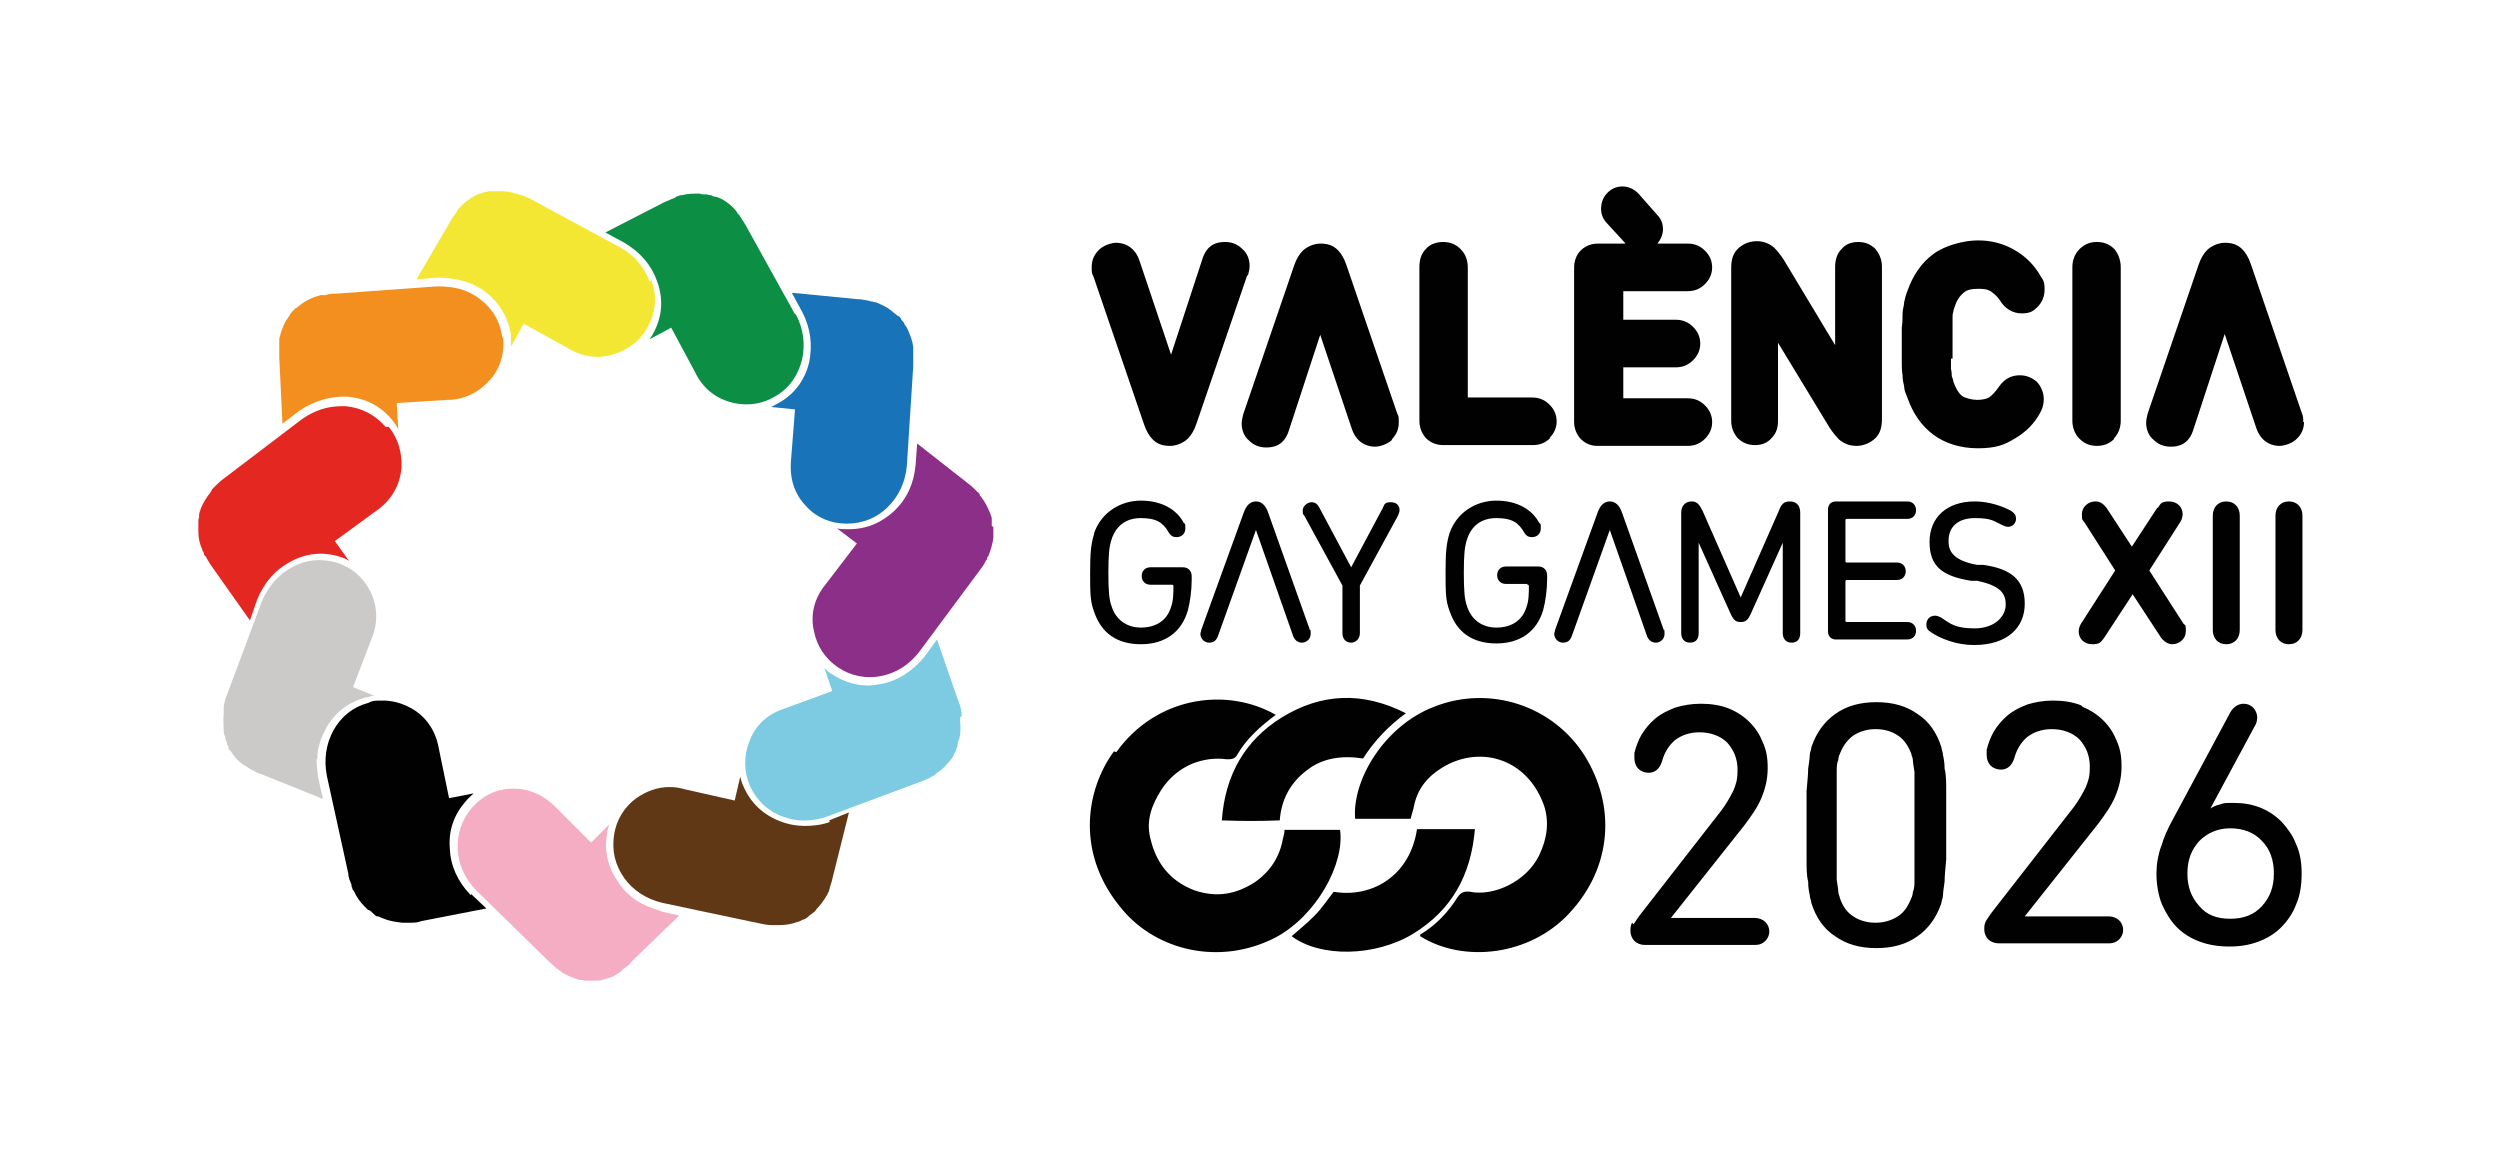 <svg xmlns="http://www.w3.org/2000/svg" xmlns:i="http://ns.adobe.com/AdobeIllustrator/10.0/" id="Capa_1" viewBox="0 0 315.1 148"><defs><style>      .st0 {        fill: #010101;      }      .st1 {        fill: #7ccbe2;      }      .st2 {        fill: #8c2f89;      }      .st3 {        fill: #e52722;      }      .st4 {        fill: #f28f1f;      }      .st5 {        fill: #1873b8;      }      .st6 {        fill: #cbcac9;      }      .st7 {        fill: #f4adc2;      }      .st8 {        fill: #603815;      }      .st9 {        fill: #f4e733;      }      .st10 {        fill: #0c8f45;      }    </style></defs><path class="st0" d="M275.7,110.1c0-1.7.5-3,1.5-4.1,1-1,2.3-1.6,3.9-1.6s3,.5,4,1.6c1,1,1.5,2.4,1.5,4.1s-.5,3-1.5,4.1c-1,1.1-2.3,1.6-4,1.6s-3-.5-3.9-1.6c-1-1.1-1.5-2.4-1.5-4.1M272.4,106.6c-.4,1.2-.6,2.3-.6,3.5s.2,2.7.7,3.9c.5,1.1,1.1,2.1,1.9,2.9.8.8,1.8,1.4,2.9,1.8,1.1.4,2.3.6,3.7.6s2.5-.2,3.6-.6c1.1-.4,2.1-1,2.9-1.8.8-.8,1.5-1.8,1.9-2.9.5-1.1.7-2.5.7-3.9s-.2-2.6-.7-3.7c-.4-1.1-1.1-2-1.8-2.8-.8-.8-1.7-1.4-2.7-1.8-1-.4-2.1-.6-3.3-.6s-1.3,0-1.8.2c-.5.1-.9.3-1.2.5h0c0,0,5.6-10.4,5.6-10.4.2-.3.3-.7.3-1.1s-.2-.9-.5-1.2c-.3-.3-.7-.5-1.2-.5-.7,0-1.3.4-1.7,1.1l-7.3,13.6c-.6,1.1-1.1,2.2-1.4,3.3M288.5,81.2c1,0,1.7-.7,1.7-1.8v-14.4c0-1.1-.7-1.8-1.7-1.8s-1.7.7-1.7,1.8v14.4c0,1.1.7,1.8,1.7,1.8M280.6,81.2c1,0,1.7-.7,1.7-1.8v-14.4c0-1.1-.7-1.8-1.7-1.8s-1.7.7-1.7,1.8v14.4c0,1.1.7,1.8,1.7,1.8M245.6,68.1c0-1.6,1.1-2.8,3.3-2.8s2.4.4,3.5.9c.2.1.5.2.7.2.6,0,1-.5,1-1s-.2-.7-.6-1c-1.1-.6-2.8-1.2-4.6-1.2-3.5,0-5.7,2-5.7,5.1s1.6,4.3,5.2,4.9h.8c2.8.6,3.6,1.5,3.6,3s-1.4,3-3.9,3-3.1-.6-4.3-1.4c-.2-.1-.5-.2-.7-.2-.7,0-1.1.5-1.1,1.1s.2.7.6,1c1.2.8,3.2,1.6,5.4,1.6,4.2,0,6.4-2.2,6.4-5.2s-1.7-4.4-5.2-4.9h-.8c-2.7-.5-3.6-1.5-3.6-2.9M231.5,104.1c0-1.7,0-3.1,0-4.2,0-1.1,0-1.9,0-2.6,0-.6,0-1.1.2-1.5,0-.3.1-.6.2-.8.4-1,.9-1.7,1.7-2.3.8-.5,1.7-.8,2.8-.8s2.1.3,2.8.8c.8.5,1.3,1.3,1.7,2.3,0,.2.2.5.2.8,0,.3.1.8.2,1.5,0,.6,0,1.5,0,2.6,0,1.1,0,2.5,0,4.2s0,3.1,0,4.2c0,1.1,0,1.9,0,2.6,0,.6,0,1.1-.2,1.5,0,.3-.1.6-.2.8-.4,1-.9,1.8-1.7,2.3-.8.5-1.7.8-2.8.8s-2.1-.3-2.8-.8c-.8-.5-1.3-1.2-1.7-2.3,0-.2-.2-.5-.2-.8,0-.3-.1-.8-.2-1.5,0-.6,0-1.5,0-2.6,0-1.1,0-2.5,0-4.2M227.7,99.7c0,1.1,0,2.6,0,4.3s0,3.2,0,4.3c0,1.1,0,2.1.2,2.8,0,.7.1,1.3.2,1.7,0,.4.2.7.2,1,.6,1.9,1.6,3.3,3,4.2,1.4,1,3.1,1.5,5.2,1.5s3.8-.5,5.2-1.5c1.4-1,2.4-2.4,3-4.2,0-.3.2-.6.2-1,0-.4.1-.9.2-1.7,0-.7.1-1.6.2-2.8,0-1.1,0-2.6,0-4.3s0-3.2,0-4.3c0-1.1,0-2.1-.2-2.8,0-.7-.1-1.3-.2-1.7,0-.4-.2-.7-.2-1-.6-1.9-1.6-3.3-3-4.2-1.4-1-3.1-1.5-5.2-1.5s-3.8.5-5.2,1.5c-1.4,1-2.4,2.4-3,4.2,0,.3-.2.6-.2,1,0,.4-.1.9-.2,1.7,0,.7-.1,1.6-.2,2.8M232.6,78.6v-5.3c0-.1,0-.2.2-.2h6.3c.7,0,1.1-.5,1.1-1.1s-.4-1.1-1.1-1.1h-6.3c-.1,0-.2,0-.2-.2v-5.1c0-.1,0-.2.2-.2h7.6c.7,0,1.1-.5,1.1-1.1s-.4-1.1-1.1-1.1h-9c-.6,0-1,.4-1,1v15.4c0,.6.4,1,1,1h9c.7,0,1.1-.5,1.1-1.1s-.4-1.1-1.1-1.1h-7.6c-.1,0-.2,0-.2-.2M220.7,77.3l4-8.9h0v11.4c0,.7.4,1.2,1.1,1.2s1.1-.4,1.1-1.2v-15.2c0-.9-.5-1.4-1.3-1.4s-1.1.4-1.4,1.2l-4.8,10.9h0l-4.8-10.9c-.4-.8-.7-1.2-1.4-1.2s-1.3.5-1.3,1.4v15.2c0,.7.4,1.2,1.1,1.2s1.1-.4,1.1-1.2v-11.4h0l4,8.9c.4.9.7,1.1,1.3,1.1s.9-.2,1.3-1.1M205.7,116.3c-.2.4-.2.7-.2,1.1s.2.9.5,1.2c.3.3.8.5,1.3.5h13.9c.6,0,1-.2,1.3-.5.3-.3.5-.7.5-1.2s-.2-.9-.5-1.2c-.3-.3-.8-.5-1.3-.5h-10.6c0,0,9.2-11.6,9.2-11.6.9-1.2,1.7-2.3,2.2-3.5.5-1.2.8-2.4.8-3.8s-.2-2.3-.6-3.2c-.4-1-.9-1.8-1.7-2.6-.7-.7-1.6-1.3-2.6-1.7-1-.4-2.2-.6-3.5-.6s-2.3.2-3.3.5c-1,.4-1.8.8-2.5,1.4-.7.6-1.2,1.2-1.7,2-.4.7-.7,1.5-.9,2.3,0,.2,0,.5,0,.7,0,.5.2,1,.5,1.3.3.3.8.5,1.3.5.8,0,1.4-.5,1.7-1.5.3-1.1.9-2,1.6-2.6.8-.6,1.8-1,3.1-1s2.6.4,3.5,1.3c.8.9,1.3,2,1.3,3.4s-.2,1.8-.5,2.6c-.4.8-.9,1.7-1.5,2.5l-10.2,13.1c-.4.5-.7,1-.9,1.3M198.1,80.2l4.8-13.4h0l4.7,13.4c.2.5.6.8,1.1.8s1.1-.4,1.1-1.1,0-.4-.1-.5l-5.3-14.9c-.3-.8-.8-1.3-1.5-1.3s-1.2.5-1.5,1.3l-5.4,14.9c0,.2-.1.3-.1.5,0,.6.5,1.1,1.1,1.1s.9-.3,1.1-.8M179,118c5.4,3.4,13.8,2.5,18.8-2.9,5.4-5.8,5.9-13.5,1.9-19.9-4-6.3-12-8.9-19-6.1-6.2,2.4-10.3,9.2-9.9,14.1h7c.1-.5.3-1,.4-1.5.4-2.2,1.7-3.8,3.5-4.9,4.6-2.9,10.7-1.4,12.9,4.7.7,2.1.4,4.2-.6,6.3-1.6,3.3-5.7,5.2-8.7,4.6-.8-.1-1.2.1-1.6.7-1.2,1.9-2.7,3.5-4.7,4.7M192.5,73.7c.1,0,.2,0,.2.2,0,.8,0,1.8-.3,2.6-.5,1.7-1.9,2.6-3.8,2.6s-3.2-1.1-3.7-2.7c-.3-.8-.4-1.9-.4-4.2s.1-3.3.4-4.2c.5-1.6,1.7-2.7,3.7-2.7s2.8.6,3.5,1.8c.3.5.6.6,1,.6.6,0,1.1-.4,1.1-1.1s0-.5-.2-.7c-.9-1.7-2.8-2.8-5.4-2.8s-5,1.5-5.9,4.1c-.4,1.3-.5,2.4-.5,4.9s0,3.6.5,4.9c.9,2.7,2.9,4.1,5.9,4.1s5.1-1.5,5.9-4.2c.3-1.1.5-2.6.5-3.9v-.5c0-.6-.4-1.1-1.1-1.1h-4.1c-.7,0-1.1.5-1.1,1.1s.4,1.1,1.1,1.1h2.7ZM165.6,115.5c-.9.9-1.9,1.7-2.8,2.5,3.6,2.7,10.5,2.6,15.3-.3,4.9-3,7.3-7.4,7.8-13.2h-7.3c-.9,6-5.8,8.7-10.5,7.9-.8,1-1.5,2.1-2.4,3M140.4,94.7c-3.6,4.9-4.9,13.1,1.2,20.1,4.2,4.9,12,7,19.1,3.4,5.3-2.8,8.8-9.4,8.2-13.6h-7c0,.4-.1.7-.2,1.1-.4,2.3-1.6,4.1-3.4,5.4-2.4,1.6-4.9,2.1-7.8,1.1-3.1-1.2-4.8-3.5-5.5-6.5-.6-2.3.2-4.3,1.4-6.2,1-1.5,2.3-2.6,4-3.3,1.4-.5,2.7-.7,4.2-.5.5,0,1,0,1.3-.5,1.2-2.1,2.9-3.6,4.9-5.1-6.1-3.5-15-2.4-20.1,4.7M158.3,66.8h0l4.7,13.4c.2.5.6.8,1.1.8s1.1-.4,1.1-1.1,0-.4-.1-.5l-5.3-14.9c-.3-.8-.8-1.3-1.5-1.3s-1.2.5-1.5,1.3l-5.4,14.9c0,.2-.1.3-.1.5,0,.6.5,1.1,1.1,1.1s.9-.3,1.1-.8l4.8-13.4ZM137.9,67.3c-.4,1.3-.5,2.4-.5,4.9s0,3.6.5,4.9c.9,2.7,2.9,4.1,5.9,4.1s5.1-1.5,5.9-4.2c.3-1.1.5-2.6.5-3.9v-.5c0-.6-.4-1.1-1.1-1.1h-4.1c-.7,0-1.1.5-1.1,1.1s.4,1.1,1.1,1.1h2.7c.1,0,.2,0,.2.2,0,.8,0,1.8-.3,2.6-.5,1.7-1.9,2.6-3.8,2.6s-3.2-1.1-3.7-2.7c-.3-.8-.4-1.9-.4-4.2s.1-3.3.4-4.2c.5-1.6,1.7-2.7,3.7-2.7s2.8.6,3.5,1.8c.3.5.6.6,1,.6.6,0,1.1-.4,1.1-1.1s0-.5-.2-.7c-.9-1.7-2.8-2.8-5.4-2.8s-5,1.5-5.9,4.1M157.3,34.7c.1-.4.2-.8.2-1.2,0-.8-.3-1.6-.9-2.1-.6-.6-1.3-.9-2.2-.9s-2.3.2-2.9,2.3l-3.9,11.9-4-11.9c-.7-2-2.3-2.2-2.9-2.2s-1.6.3-2.2.9c-.6.6-.9,1.3-.9,2.1s0,.8.2,1.2l6.4,18.7c.3.9.7,1.5,1.1,1.9.6.6,1.3.8,2.2.8s1.8-.5,2.2-.9c.4-.4.8-1,1.1-1.9l6.4-18.7ZM175.4,55.4c.6-.6.9-1.3.9-2.1s0-.8-.2-1.2l-6.4-18.7c-.3-.9-.7-1.5-1.1-1.9-.6-.6-1.3-.8-2.2-.8s-1.8.5-2.2.9c-.4.4-.8,1-1.1,1.9l-6.4,18.7c-.1.4-.2.8-.2,1.2,0,.8.3,1.6.9,2.1.6.6,1.3.9,2.2.9s2.3-.2,2.9-2.3l3.9-11.9,4,11.9c.7,2,2.3,2.2,2.9,2.2s1.6-.3,2.2-.9M176.2,65c.1-.2.2-.5.2-.7,0-.6-.4-1-1.1-1s-.8.2-1,.7l-4,7.5h0l-4-7.5c-.2-.4-.5-.7-1-.7s-1.1.5-1.1,1,0,.5.2.7l4.8,8.8v6c0,.8.5,1.2,1.1,1.2s1.1-.5,1.1-1.2v-6l4.8-8.8ZM177.2,89.9c-5.5-2.8-10.7-2.5-15.6.5-4.7,2.9-7.2,7.3-7.6,13,2.5.1,4.9.1,7.3,0,.2-2.7,1.4-4.8,3.4-6.3,2-1.6,4.5-1.9,7.1-1.5,1.4-2.2,3.2-4.1,5.4-5.7M195.3,55.2c.6-.6.9-1.3.9-2.1s-.3-1.5-.9-2.1c-.6-.6-1.3-.9-2.2-.9h-8.1v-16.4c0-.9-.3-1.7-.9-2.3-.6-.6-1.3-.9-2.2-.9s-1.7.3-2.2.9c-.6.6-.8,1.4-.8,2.3v19.3c0,.9.3,1.6.8,2.2.4.4,1.1.9,2.2.9h11.3c.9,0,1.6-.3,2.2-.9M204.6,50.1v-3.8h6.6c.9,0,1.6-.3,2.2-.9.6-.6.9-1.3.9-2.1s-.3-1.5-.9-2.1c-.6-.6-1.3-.9-2.2-.9h-6.6v-3.6h8.1c.9,0,1.6-.3,2.2-.9.6-.6.9-1.3.9-2.1s-.3-1.5-.9-2.1c-.6-.6-1.3-.9-2.2-.9h-3.8c.4-.5.7-1.1.7-1.8s-.2-1.3-.8-1.9l-2.2-2.5c-.5-.6-1.3-1-2.1-1s-1.4.3-1.9.8c-.5.5-.8,1.2-.8,2s.3,1.4.8,1.9l2.2,2.4c0,0,0,.1.1.1h-3.5c-1.1,0-1.8.5-2.2.9-.5.5-.8,1.3-.8,2.1v19.5c0,.8.3,1.5.8,2.1.4.4,1.1.9,2.1.9h11.4c.9,0,1.6-.3,2.2-.9.6-.6.9-1.3.9-2.1s-.3-1.5-.9-2.1c-.6-.6-1.3-.9-2.2-.9h-8.1ZM236.4,55.2c.6-.6.8-1.4.8-2.4v-19.2c0-1.1-.5-1.8-.8-2.2-.6-.6-1.3-.9-2.2-.9s-1.6.3-2.1.9c-.4.4-.8,1.1-.8,2.2v9.9l-6.5-10.8c-.4-.6-.8-1.1-1.2-1.5-.6-.5-1.3-.8-2.2-.8-1.2,0-2,.6-2.4,1-.6.6-.8,1.4-.8,2.4v19.2c0,.9.3,1.6.8,2.2.6.6,1.3.9,2.2.9s1.6-.3,2.1-.9c.6-.6.8-1.3.8-2.2v-9.8l6.5,10.7c.4.6.8,1.1,1.2,1.5.6.5,1.3.8,2.2.8s1.8-.4,2.4-1M246.1,45.2c0-.5,0-1.1,0-1.9s0-1.3,0-1.8c0-.5,0-1,0-1.3,0-.4,0-.7.1-.9,0-.2.1-.5.2-.7.2-.7.6-1.3,1.1-1.7.4-.4,1.1-.5,1.9-.5s1.1.1,1.5.3c.4.3.9.7,1.2,1.2.6,1,1.6,1.6,2.7,1.6s1.5-.3,2-.8c.4-.4.9-1.1.9-2.2s-.2-1.2-.5-1.7c-.8-1.4-1.9-2.5-3.3-3.3-1.4-.8-2.9-1.2-4.6-1.2s-4.1.6-5.6,1.7c-1.5,1.1-2.6,2.7-3.3,4.7-.2.5-.3.9-.4,1.4,0,.4-.2.9-.2,1.4,0,.5,0,1.1-.1,1.8,0,.6,0,1.3,0,2.1s0,1.5,0,2.1c0,.6,0,1.2.1,1.8,0,.5.1,1,.2,1.4,0,.5.2.9.4,1.4.7,2,1.8,3.6,3.3,4.7,1.5,1.1,3.4,1.7,5.6,1.7s3.3-.4,4.6-1.2c1.4-.8,2.5-1.9,3.2-3.2.3-.5.5-1.1.5-1.8s-.3-1.6-.9-2.2c-.6-.5-1.3-.8-2.1-.8s-1.8.2-2.7,1.5c-.4.6-.8,1-1.2,1.3-.4.2-.9.3-1.5.3s-1.5-.2-1.9-.5c-.5-.4-.8-1-1.1-1.8,0-.2-.1-.4-.2-.7,0-.2,0-.5-.1-.9,0-.4,0-.8,0-1.3M262.3,88.9c-1-.4-2.2-.6-3.5-.6s-2.3.2-3.3.5c-1,.4-1.8.8-2.5,1.4-.7.6-1.2,1.2-1.7,2-.4.7-.7,1.5-.9,2.3,0,.2,0,.5,0,.7,0,.5.2,1,.5,1.3.3.3.8.5,1.3.5.8,0,1.4-.5,1.7-1.5.3-1.1.9-2,1.6-2.6.8-.6,1.8-1,3.1-1s2.6.4,3.5,1.3c.8.9,1.3,2,1.3,3.4s-.2,1.8-.5,2.6c-.4.8-.9,1.7-1.5,2.5l-10.2,13.1c-.4.5-.7,1-.9,1.3-.2.4-.2.7-.2,1.1s.2.9.5,1.2c.3.3.8.5,1.3.5h13.9c.6,0,1-.2,1.3-.5.3-.3.5-.7.5-1.2s-.2-.9-.5-1.2c-.3-.3-.8-.5-1.3-.5h-10.6c0,0,9.2-11.6,9.2-11.6.9-1.2,1.7-2.3,2.2-3.5.5-1.2.8-2.4.8-3.8s-.2-2.3-.6-3.2c-.4-1-.9-1.8-1.7-2.6-.7-.7-1.6-1.3-2.6-1.7M266.4,55.3c.6-.6.9-1.4.9-2.3v-19.3c0-.9-.3-1.7-.8-2.3-.6-.6-1.3-.9-2.2-.9s-1.6.3-2.2.9c-.6.6-.9,1.4-.9,2.3v19.3c0,.9.3,1.7.9,2.3.6.6,1.3.9,2.2.9s1.6-.3,2.2-.9M271.9,64l-3.2,4.9-3.2-4.9c-.4-.5-.8-.8-1.4-.8-.9,0-1.7.7-1.7,1.6s.1.7.3,1l3.9,6.1-4.3,6.7c-.2.3-.3.7-.3,1,0,.9.7,1.6,1.7,1.6s1.1-.3,1.5-.8l3.6-5.5,3.6,5.5h0c.4.5.9.8,1.4.8.9,0,1.7-.7,1.7-1.6s0-.7-.3-1l-4.3-6.7,3.9-6.1c.2-.3.3-.7.3-1,0-.9-.7-1.6-1.7-1.6s-1.1.3-1.4.8M290.3,53.2c0-.4,0-.8-.2-1.2l-6.4-18.7c-.3-.9-.7-1.5-1.1-1.9-.6-.6-1.3-.8-2.2-.8s-1.8.5-2.2.9c-.4.4-.8,1-1.1,1.9l-6.4,18.7c-.1.4-.2.8-.2,1.2,0,.8.3,1.6.9,2.1.6.6,1.3.9,2.2.9s2.3-.2,2.9-2.3l3.9-11.9,4,11.9c.7,2,2.3,2.2,2.9,2.2s1.6-.3,2.2-.9c.6-.6.9-1.3.9-2.1"></path><path class="st6" d="M40,95.7c0,0,0-.1,0-.2,0,0,0,0,0,0,0-1.3.5-2.6,1.1-3.7,1.1-2,2.8-3.3,5-3.9.3,0,.7-.2,1-.2,0,0,0,0,.1,0l-2.7-1.1,2.3-6c.9-2.1.8-4.3-.2-6.2-.9-1.7-2.3-2.9-4.2-3.5-.7-.2-1.5-.3-2.2-.3-1.2,0-2.3.3-3.4.9-1.7.9-3,2.4-3.8,4.3l-4.4,11.8c-.2.4-.3.9-.4,1.4,0,.1,0,.3,0,.4h0c0,.2,0,.3,0,.5-.1.8,0,1.6,0,2.3,0,.3.1.5.2.7,0,0,0,0,0,.1,0,.2.1.4.2.6h0c0,.3.2.5.2.6v.2c.2.2.4.4.5.6.4.6,1,1.2,1.7,1.6.1,0,.2.1.3.2h.1c0,.1.2.2.3.2.5.3.9.5,1.3.6l7.7,3.1-.6-2.7c-.1-.8-.2-1.6-.2-2.3"></path><path class="st0" d="M59.3,112.8c-1.6-1.7-2.5-3.6-2.6-5.8-.2-2.3.5-4.3,2-6,.3-.4.7-.7,1-1l-3.1.6-1.3-6.3c-.4-2.3-1.7-4.1-3.6-5.1-1.1-.6-2.3-.9-3.4-.9s-1.3,0-1.9.3h0c-1.9.5-3.4,1.7-4.4,3.5-.9,1.7-1.2,3.6-.8,5.7l2.7,12.3c0,.5.2.9.4,1.4,0,.1,0,.3.1.4h0c0,.2.1.3.2.4.3.7.8,1.4,1.3,1.9.2.2.4.4.5.5,0,0,0,0,.1,0,.2.1.3.2.5.4h0c.2.2.3.3.5.4,0,0,.1,0,.2,0,.2.1.4.2.7.3.7.3,1.5.4,2.3.5.1,0,.3,0,.4,0h.2c.1,0,.2,0,.3,0,.6,0,1,0,1.5-.2l8.2-1.6-1.9-1.8Z"></path><path class="st7" d="M83.3,114.8c-2.3-.6-4.1-1.7-5.3-3.5-1.3-1.8-1.9-4-1.5-6.1,0-.5.2-.9.3-1.3l-2.3,2.3-4.5-4.5c-1.5-1.5-3.3-2.3-5.2-2.3s-.4,0-.5,0c-1.9.1-3.6,1-4.8,2.4h0c-1.3,1.5-1.9,3.3-1.8,5.3.1,1.9.9,3.7,2.4,5.2l9,8.8c.3.3.7.6,1.1,1,.1,0,.2.2.3.2h.1c0,.1.2.2.3.3.7.4,1.4.7,2.1.9.3,0,.5,0,.7.1,0,0,0,0,.1,0,.2,0,.4,0,.6,0h.1c.2,0,.4,0,.5,0,.1,0,.2,0,.2,0,.2,0,.5,0,.7-.1.8-.2,1.5-.4,2.1-.9.1,0,.2-.1.3-.2h0c.1-.1.2-.2.3-.3.5-.3.8-.6,1.1-1l5.9-5.7-2.6-.6Z"></path><path class="st8" d="M104.6,103.6c-1.1.4-2.2.5-3.2.5s-2.1-.2-3.1-.6c-2.1-.8-3.7-2.3-4.6-4.4-.2-.4-.3-.8-.4-1.2l-.7,3-6.2-1.4c-.7-.2-1.3-.3-2-.3-1.5,0-2.9.5-4.2,1.4-1.5,1.1-2.5,2.7-2.8,4.6h0c-.3,2,.1,3.8,1.3,5.5,1.1,1.5,2.7,2.6,4.8,3.1l12.3,2.6c.5.1.9.2,1.5.2.2,0,.3,0,.4,0,.2,0,.3,0,.5,0,.8,0,1.5-.1,2.3-.4.2,0,.5-.2.7-.3,0,0,0,0,.1,0,.2-.1.4-.2.5-.3h0c.2-.2.3-.3.5-.4,0,0,.1-.1.1-.1.2-.1.4-.3.5-.5.5-.5,1-1.2,1.4-1.9,0-.1.1-.2.2-.4h0c0-.2.1-.3.1-.5.2-.5.3-1,.4-1.4l2-8-2.5,1Z"></path><path class="st1" d="M121.2,90.3v-.2c0-.1,0-.2,0-.3-.1-.5-.2-1-.4-1.4l-2.7-7.8-1.6,2.2c-1.5,1.8-3.3,3-5.4,3.4-.6.1-1.2.2-1.7.2-1.6,0-3.1-.5-4.5-1.4-.4-.2-.7-.5-1-.8l1,2.9-6,2.2c-2.2.7-3.8,2.2-4.5,4.3-.7,1.8-.6,3.7.1,5.4h0c.8,1.8,2.2,3.2,4.1,3.9,1.8.7,3.7.7,5.7,0l11.8-4.4c.4-.2.9-.3,1.3-.6.1,0,.2-.1.4-.2h0c.1-.1.2-.2.3-.3.7-.4,1.2-1,1.7-1.6.2-.2.3-.4.4-.6,0,0,0,0,0-.1.1-.2.2-.3.3-.5h0c0-.3.2-.5.2-.6,0-.1,0-.2,0-.2,0-.2.1-.5.2-.7.2-.7.2-1.5.1-2.3,0-.1,0-.2,0-.4"></path><path class="st2" d="M125,66.3h0c0-.3,0-.5,0-.7,0,0,0-.1,0-.2,0-.2-.1-.5-.2-.7-.3-.7-.6-1.4-1.1-2,0-.1-.2-.2-.2-.3h0c0-.2-.2-.3-.3-.4-.4-.4-.7-.7-1.1-1l-6.5-5.1-.2,2.7c-.2,2.3-1.1,4.3-2.7,5.8-1.6,1.5-3.5,2.3-5.7,2.3s-.1,0-.2,0c-.5,0-.9,0-1.3-.1l2.5,1.9-3.9,5.1c-1.5,1.8-2,3.9-1.5,6,.4,1.9,1.4,3.4,3,4.5h0c1.6,1.1,3.6,1.5,5.5,1.1,1.9-.4,3.5-1.4,4.8-3.1l7.5-10.1c.3-.4.6-.8.8-1.2,0-.1.1-.2.2-.3v-.2c.1-.1.2-.2.2-.3.3-.7.5-1.5.6-2.2,0-.3,0-.5,0-.7,0,0,0,0,0-.1,0-.2,0-.4,0-.6"></path><path class="st5" d="M115.1,44.6c0-.1,0-.3,0-.4h0c0-.3,0-.4,0-.5-.1-.8-.4-1.5-.7-2.2-.1-.2-.2-.4-.4-.6,0,0,0,0,0-.1-.1-.2-.2-.3-.4-.5h0s0,0,0-.1c-.1-.1-.2-.3-.4-.4,0,0-.1,0-.2-.1-.2-.2-.4-.3-.6-.5-.6-.5-1.3-.8-2-1.1-.1,0-.3,0-.4-.1h-.1c-.1,0-.2,0-.4-.1-.6-.1-1-.2-1.5-.2l-8.2-.8,1.3,2.4c1.1,2.1,1.3,4.2.9,6.3-.5,2.2-1.8,4-3.7,5.1-.4.2-.7.4-1.1.6l3,.3-.5,6.4c-.2,2.3.4,4.3,2,5.9,1.3,1.4,3.1,2.1,5,2.1h0c2,0,3.8-.7,5.2-2.1,1.4-1.4,2.2-3.1,2.4-5.2l.8-12.5c0-.5,0-.9,0-1.5"></path><path class="st10" d="M100.2,39.6l-6.1-11c-.2-.4-.5-.8-.8-1.3,0,0-.1-.2-.2-.3h-.1c0-.2-.2-.3-.2-.4-.5-.6-1.1-1.1-1.8-1.5-.2-.1-.5-.2-.7-.3,0,0,0,0-.1,0-.2,0-.4-.1-.6-.2h0s0,0,0,0c-.1,0-.3,0-.5-.1h-.2c-.2,0-.5,0-.7-.1-.8,0-1.5,0-2.3.2-.1,0-.2,0-.4.1h0c-.1,0-.3.1-.4.2-.5.2-.9.4-1.4.6l-7.4,3.8,2.4,1.3c2,1.2,3.4,2.8,4.1,4.8.8,2.1.7,4.3-.3,6.3-.2.4-.4.8-.7,1.1l2.8-1.5,3,5.6c1,2.1,2.7,3.4,4.9,3.9,1.9.4,3.7.1,5.3-.9h0c1.7-1,2.8-2.6,3.3-4.6.4-1.9.2-3.8-.8-5.7"></path><path class="st9" d="M81.9,35.5c-.7-1.8-1.9-3.3-3.7-4.3l-11.1-6c-.4-.2-.8-.4-1.3-.6-.1,0-.3,0-.4-.1h0c-.1,0-.2-.1-.4-.1-.6-.2-1.2-.3-1.9-.3s-.3,0-.4,0c-.3,0-.5,0-.7,0,0,0,0,0-.1,0-.2,0-.4,0-.6.1h-.1c-.2,0-.4.1-.5.2-.1,0-.1,0-.2,0-.2,0-.4.2-.7.3-.7.4-1.3.8-1.8,1.4,0,0-.2.2-.3.3h0c0,.2-.2.3-.2.4-.3.4-.6.8-.8,1.2l-4.2,7.2,2.6-.2c2.3,0,4.4.5,6.1,1.8,1.8,1.4,2.9,3.3,3.2,5.5,0,.5,0,.9,0,1.4l1.6-2.9,5.6,3.1c2,1.2,4.1,1.4,6.2.6,1.8-.7,3.2-1.9,4-3.6h0c.9-1.8,1-3.7.3-5.6"></path><path class="st4" d="M63.3,42.6h0c-.2-2-1.2-3.7-2.8-4.9-1.4-1.1-3.1-1.6-5.1-1.6s-.3,0-.4,0l-12.5.9c-.5,0-.9,0-1.5.2-.1,0-.3,0-.4,0h-.1c-.1,0-.2,0-.4.1-.8.2-1.5.6-2.1,1-.2.2-.4.3-.6.5,0,0,0,0-.1,0-.2.2-.3.3-.4.4,0,0,0,0-.1.1-.1.1-.2.3-.3.4,0,0,0,.1-.1.2-.1.2-.3.4-.4.6-.4.7-.6,1.4-.8,2.2,0,.1,0,.3,0,.4h0c0,.3,0,.4,0,.5,0,.6,0,1,0,1.5l.4,8.3,2.1-1.6c1.9-1.3,4-1.9,6.1-1.8,2.3.2,4.2,1.2,5.6,2.9.3.4.6.8.8,1.2l-.2-3.3,6.4-.4c2.3,0,4.2-1.1,5.6-2.8,1.2-1.5,1.6-3.3,1.4-5.2"></path><path class="st3" d="M48.6,53.8h0c-1.3-1.5-3-2.4-5-2.6-.2,0-.4,0-.6,0-1.7,0-3.3.5-4.9,1.6l-10,7.6c-.4.3-.7.6-1.1,1-.1.1-.2.2-.3.3h0c0,.2-.2.3-.2.4-.5.6-.9,1.3-1.2,2,0,.2-.2.5-.2.7,0,0,0,0,0,.1,0,.2,0,.4-.1.6h0c0,.3,0,.5,0,.7,0,0,0,.1,0,.2,0,.2,0,.5,0,.7,0,.8.2,1.5.5,2.2,0,.1.1.2.2.4h0c0,.2,0,.3.2.4.3.5.5.9.8,1.3l4.8,6.8.9-2.6c.9-2.2,2.3-3.8,4.2-4.8,2-1.1,4.2-1.3,6.3-.6.4.1.8.3,1.1.5l-1.8-2.5,5.2-3.8c1.9-1.3,3-3.2,3.2-5.4.1-1.9-.4-3.7-1.6-5.2"></path></svg>